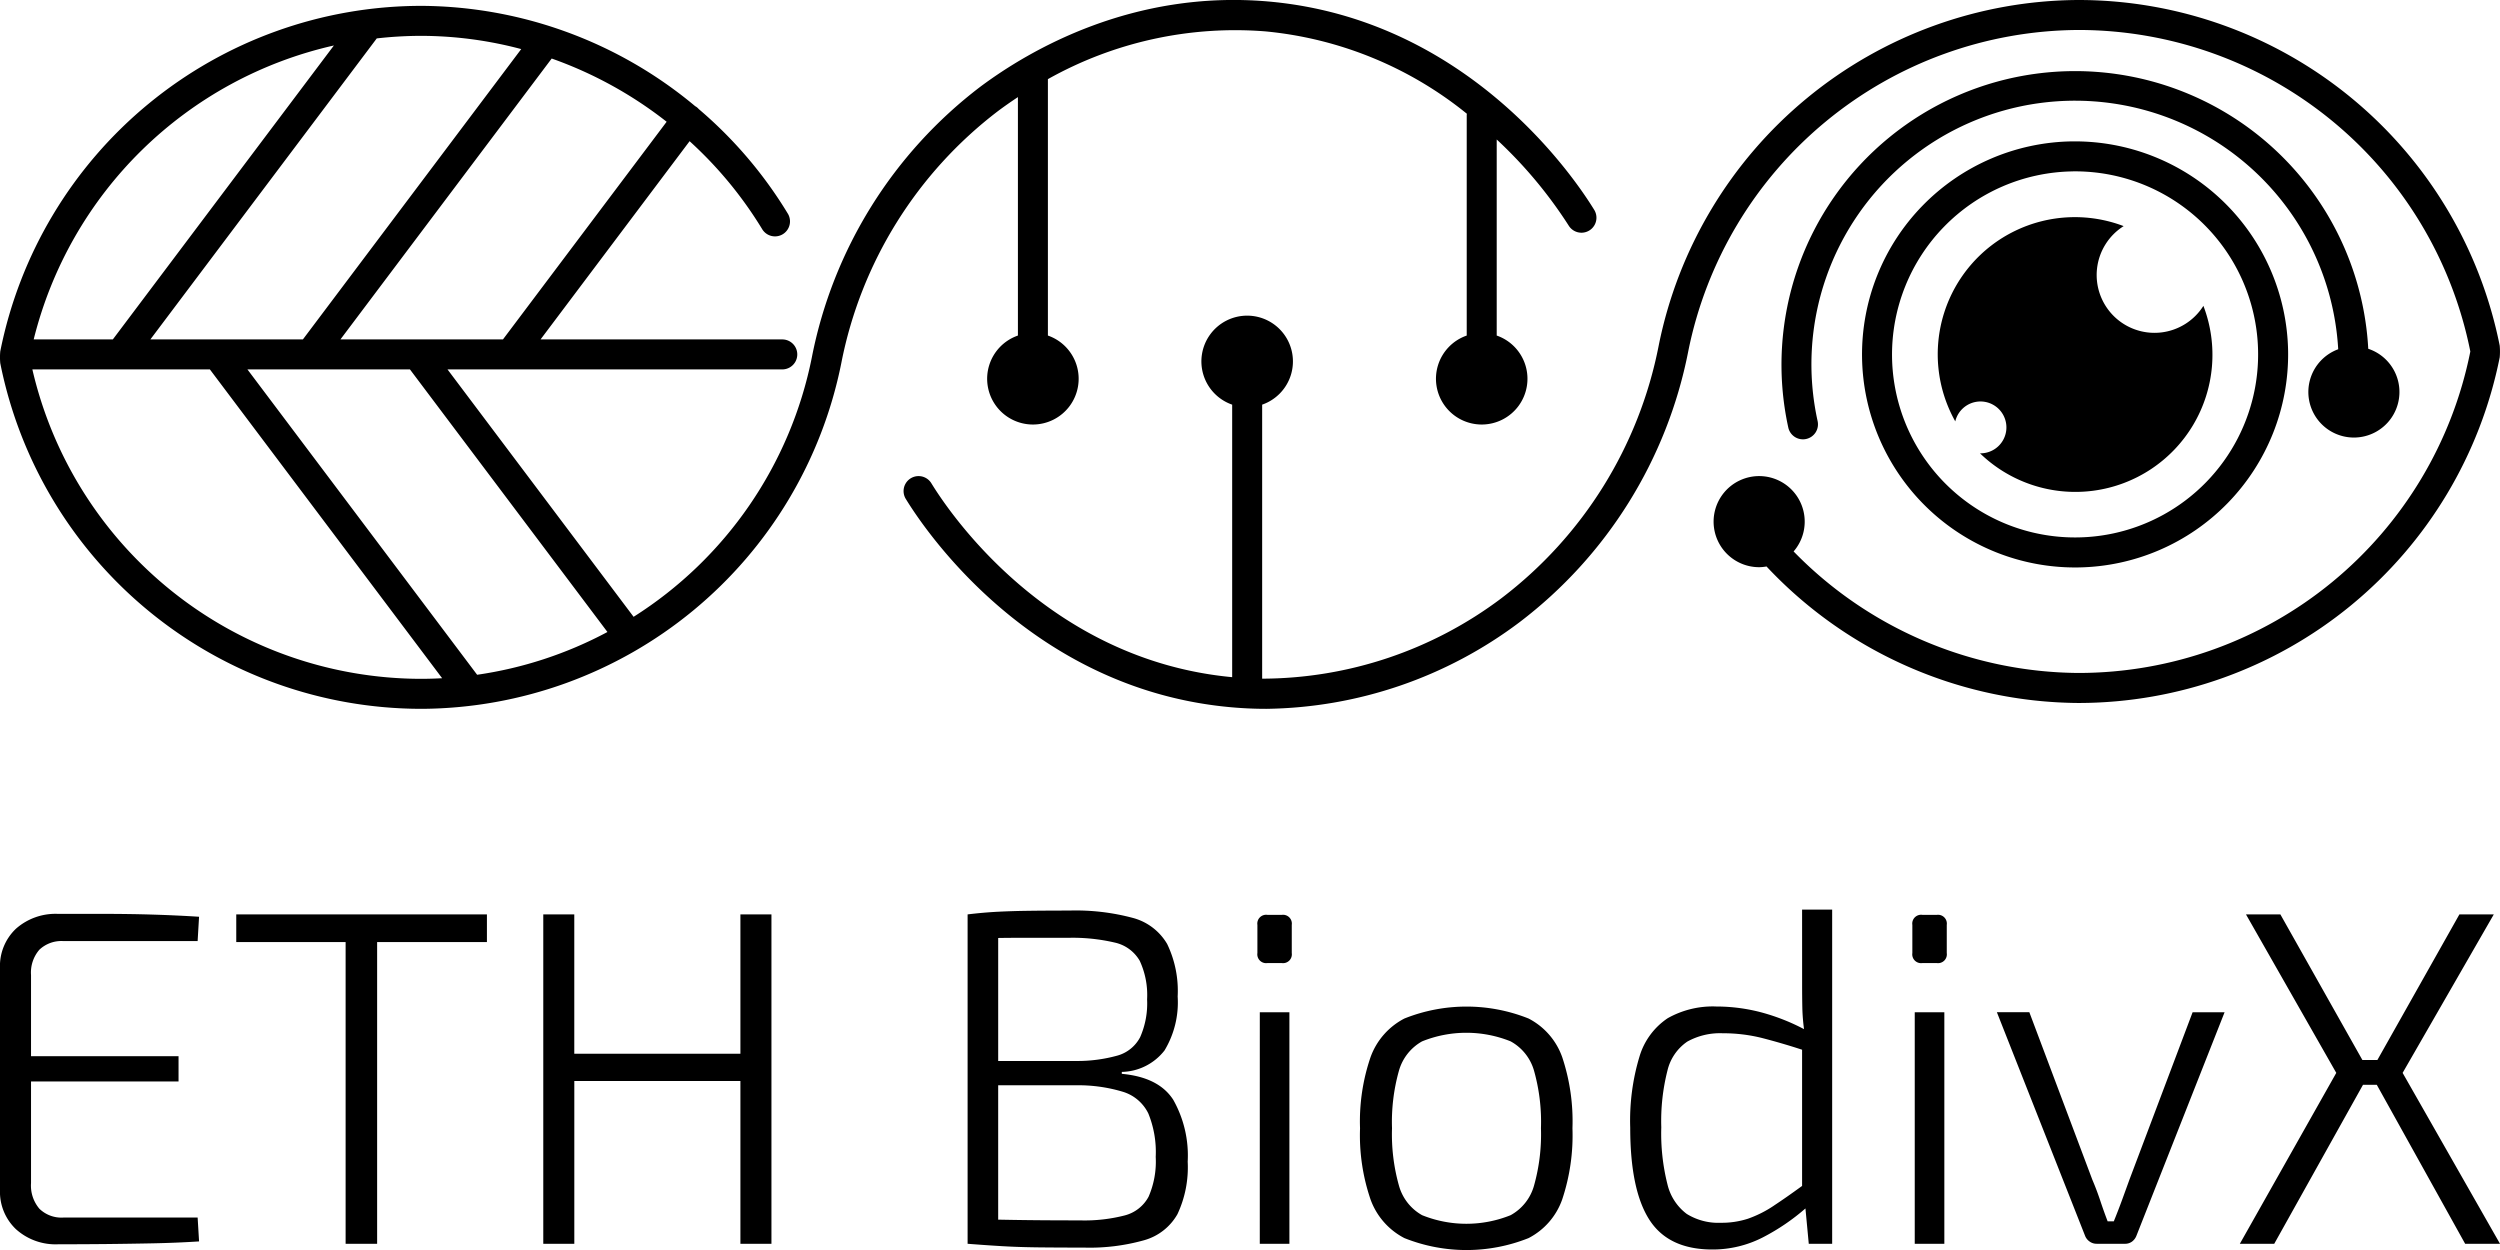 <?xml version="1.0" encoding="UTF-8" standalone="no"?><svg xmlns="http://www.w3.org/2000/svg" xmlns:xlink="http://www.w3.org/1999/xlink" fill="#000000" height="141.732" viewBox="0 0 283.465 141.732" width="283.465"><path d="M3.518 110.555v9.2h16.726v2.868H3.518v11.53a4.052 4.052 0 0 0 .948 2.9 3.58 3.58 0 0 0 2.733 1h15.21l.162 2.706q-2.544.163-5.223.217t-5.385.081q-2.709.025-5.359.027a6.709 6.709 0 0 1-4.79-1.705A5.843 5.843 0 0 1 0 134.912V109.8a5.824 5.824 0 0 1 1.814-4.5 6.773 6.773 0 0 1 4.79-1.678h5.359q2.7 0 5.385.081t5.223.244l-.162 2.76H7.2a3.636 3.636 0 0 0-2.733.975 3.957 3.957 0 0 0-.949 2.873zm35.67-6.875h-12.4v3.139h12.4v34.21h3.573v-34.21H55.21v-3.139H39.188zm44.764 15.8H65.116v-15.8H61.6v37.349h3.519v-18.458h18.833v18.458h3.519V103.68h-3.519zm49.066 5.2a12.845 12.845 0 0 1 1.65 7.036 12.5 12.5 0 0 1-1.162 5.955 6.289 6.289 0 0 1-3.763 2.949 22.764 22.764 0 0 1-6.82.84q-3.085 0-5.278-.027t-4.032-.136q-1.842-.109-3.9-.27V103.68q1.787-.216 3.41-.3t3.547-.108q1.92-.027 4.572-.027a25.01 25.01 0 0 1 7.227.839 6.417 6.417 0 0 1 3.87 2.95 12.26 12.26 0 0 1 1.192 5.955 10.549 10.549 0 0 1-1.49 6.116 6.3 6.3 0 0 1-4.844 2.435v.218q4.169.38 5.821 2.924zm-16.537-18.349c-1.253 0-2.349.008-3.3.023V120.3H122a16.884 16.884 0 0 0 4.737-.622 4.17 4.17 0 0 0 2.543-2.084 9.473 9.473 0 0 0 .785-4.276 9.222 9.222 0 0 0-.839-4.384 4.345 4.345 0 0 0-2.815-2.057 20.994 20.994 0 0 0-5.332-.541zm14.561 24.844a11.594 11.594 0 0 0-.838-4.926 4.747 4.747 0 0 0-2.815-2.435 17.428 17.428 0 0 0-5.386-.758h-8.823v15.234c.5.01 1.059.02 1.678.03q3.247.055 7.578.054a18.255 18.255 0 0 0 5.115-.568 4.276 4.276 0 0 0 2.68-2.111 9.965 9.965 0 0 0 .811-4.518zm11.8 9.852h3.358v-26.251h-3.356zm2.49-37.295h-1.625a1 1 0 0 0-1.135 1.138v3.192a1 1 0 0 0 1.135 1.137h1.625a1 1 0 0 0 1.136-1.137v-3.192a1 1 0 0 0-1.136-1.136zm31.8 16.131a22.986 22.986 0 0 1 1.163 8.065 22.986 22.986 0 0 1-1.163 8.072 7.864 7.864 0 0 1-3.816 4.384 18.976 18.976 0 0 1-14.074 0A7.969 7.969 0 0 1 155.4 136a22.483 22.483 0 0 1-1.191-8.065 22.483 22.483 0 0 1 1.191-8.065 7.974 7.974 0 0 1 3.842-4.385 18.976 18.976 0 0 1 14.074 0 7.869 7.869 0 0 1 3.816 4.38zm-2.409 8.065a21.438 21.438 0 0 0-.785-6.523 5.512 5.512 0 0 0-2.652-3.329 13.426 13.426 0 0 0-10.041 0 5.534 5.534 0 0 0-2.625 3.329 21.438 21.438 0 0 0-.785 6.523 21.477 21.477 0 0 0 .785 6.5 5.538 5.538 0 0 0 2.625 3.356 13.413 13.413 0 0 0 10.041 0 5.515 5.515 0 0 0 2.652-3.356 21.477 21.477 0 0 0 .785-6.498zm29.609-24.791h3.41v37.89h-2.653l-.377-4.006a24.287 24.287 0 0 1-4.82 3.275 12.455 12.455 0 0 1-5.737 1.38q-4.98 0-7.145-3.383t-2.165-10.419a25.108 25.108 0 0 1 1.055-8.092 7.954 7.954 0 0 1 3.194-4.331 10.4 10.4 0 0 1 5.548-1.326 19.858 19.858 0 0 1 5.2.7 23.518 23.518 0 0 1 4.709 1.865 22.766 22.766 0 0 1-.19-2.351c-.018-.867-.026-1.8-.026-2.816zm-3.194 33.56c.933-.612 2-1.36 3.194-2.229v-15.445a75.283 75.283 0 0 0-4.521-1.323 18.127 18.127 0 0 0-4.466-.542 7.63 7.63 0 0 0-4.032.947 5.5 5.5 0 0 0-2.246 3.275 23.211 23.211 0 0 0-.7 6.441 23.517 23.517 0 0 0 .7 6.469 5.879 5.879 0 0 0 2.192 3.356 6.8 6.8 0 0 0 3.87 1 9.628 9.628 0 0 0 3.059-.459 12.9 12.9 0 0 0 2.95-1.487zm15.967 4.33h3.356v-26.251h-3.356zm2.49-37.295h-1.625a1 1 0 0 0-1.136 1.138v3.192a1 1 0 0 0 1.136 1.137h1.63a1 1 0 0 0 1.136-1.137v-3.192a1 1 0 0 0-1.136-1.136zm21.867 29.987l-.865 2.382a76.66 76.66 0 0 1-.921 2.381h-.7q-.434-1.136-.839-2.354t-.892-2.355l-7.146-19h-3.68l10.014 25.387a1.43 1.43 0 0 0 .513.622 1.344 1.344 0 0 0 .785.244h3.194a1.312 1.312 0 0 0 .812-.244 1.5 1.5 0 0 0 .487-.622l10.014-25.387h-3.626zm38.051 7.308h3.952l-11.042-19.377 10.338-17.97h-3.9l-9.3 16.509h-1.7l-9.3-16.509h-3.9l10.239 17.97-10.935 19.379h3.9L267.931 123h1.563zM95.392 41.171a48.779 48.779 0 0 1-47.531 39.2h-.153A48.718 48.718 0 0 1 .03 41.182a7.119 7.119 0 0 1 0-1.346A48.721 48.721 0 0 1 47.709.665h.152A48.783 48.783 0 0 1 78.825 12.04a1.536 1.536 0 0 1 .15.091 1.677 1.677 0 0 1 .254.235 48.643 48.643 0 0 1 10.077 11.82 1.7 1.7 0 1 1-2.906 1.763 45.191 45.191 0 0 0-8.209-9.94l-16.9 22.477H88.7a1.7 1.7 0 0 1 0 3.4H50.741l21.1 28.052a45.313 45.313 0 0 0 20.211-29.419 50.806 50.806 0 0 1 19.125-30.7c5.6-4.174 17.279-10.978 32.587-9.654 22.695 1.97 34.826 20.07 37.027 23.678a1.7 1.7 0 0 1-2.9 1.772 50.532 50.532 0 0 0-8.185-9.8v22.232a5.187 5.187 0 1 1-3.4 0V13.074a1.692 1.692 0 0 1 .017-.176 42.671 42.671 0 0 0-22.848-9.34 43.4 43.4 0 0 0-24.658 5.415v29.074a5.187 5.187 0 1 1-3.4 0V11.011a48.084 48.084 0 0 0-2.2 1.54 47.348 47.348 0 0 0-17.825 28.62zM62.554 6.636L38.6 38.486h18.428l18.56-24.68a45.844 45.844 0 0 0-13.034-7.17zM42.719 4.355L17.05 38.486h17.293L59.1 5.565a44.453 44.453 0 0 0-11.253-1.5h-.141a45.034 45.034 0 0 0-4.987.29zM3.82 38.486h8.973L37.859 5.157A45.369 45.369 0 0 0 3.82 38.486zM50.132 76.9L23.8 41.888H3.67A45.309 45.309 0 0 0 47.709 76.97h.141a44.3 44.3 0 0 0 2.282-.07zm18.743-5.24l-22.39-29.772H28.057L54.1 76.509a44.942 44.942 0 0 0 14.775-4.849zM235.755 0h-.155a48.779 48.779 0 0 0-47.53 39.2 47.369 47.369 0 0 1-17.819 28.621 45.3 45.3 0 0 1-27.14 9.131v-31.07a5.189 5.189 0 1 0-3.4 0v30.9c-20.873-1.955-32.09-18.681-34.134-22.028a1.7 1.7 0 0 0-2.9 1.772c2.2 3.609 14.339 21.708 37.027 23.677a44.99 44.99 0 0 0 3.891.169 48.738 48.738 0 0 0 28.7-9.822 50.826 50.826 0 0 0 19.126-30.7A45.362 45.362 0 0 1 235.613 3.4h.142A45.312 45.312 0 0 1 280.1 39.854a45.309 45.309 0 0 1-44.34 36.45h-.142a45.47 45.47 0 0 1-32.248-13.778 5.165 5.165 0 1 0-3.886 1.786 5.08 5.08 0 0 0 .814-.082A48.9 48.9 0 0 0 235.6 79.708h.153a48.723 48.723 0 0 0 47.679-39.19 7.174 7.174 0 0 0 0-1.327A48.72 48.72 0 0 0 235.755 0zm-.8 16.031a24.157 24.157 0 1 0 24.485 23.827 24.184 24.184 0 0 0-24.483-23.826zm.046 3.4a20.755 20.755 0 1 1-20.47 21.036A20.779 20.779 0 0 1 235 19.434zm33.526 20.119a33.29 33.29 0 1 0-65.76 8.927 1.7 1.7 0 0 0 1.661 1.337 1.645 1.645 0 0 0 .365-.04 1.7 1.7 0 0 0 1.3-2.026A29.889 29.889 0 1 1 265.12 39.6a5.164 5.164 0 1 0 3.407-.053zm-18.692-4.87a6.556 6.556 0 1 1-9.043-9.042A15.549 15.549 0 0 0 221.7 47.777a2.94 2.94 0 1 1 2.855 3.625c-.018 0-.035-.005-.053-.005a15.544 15.544 0 0 0 25.333-16.717z" fill="#000000"/></svg>